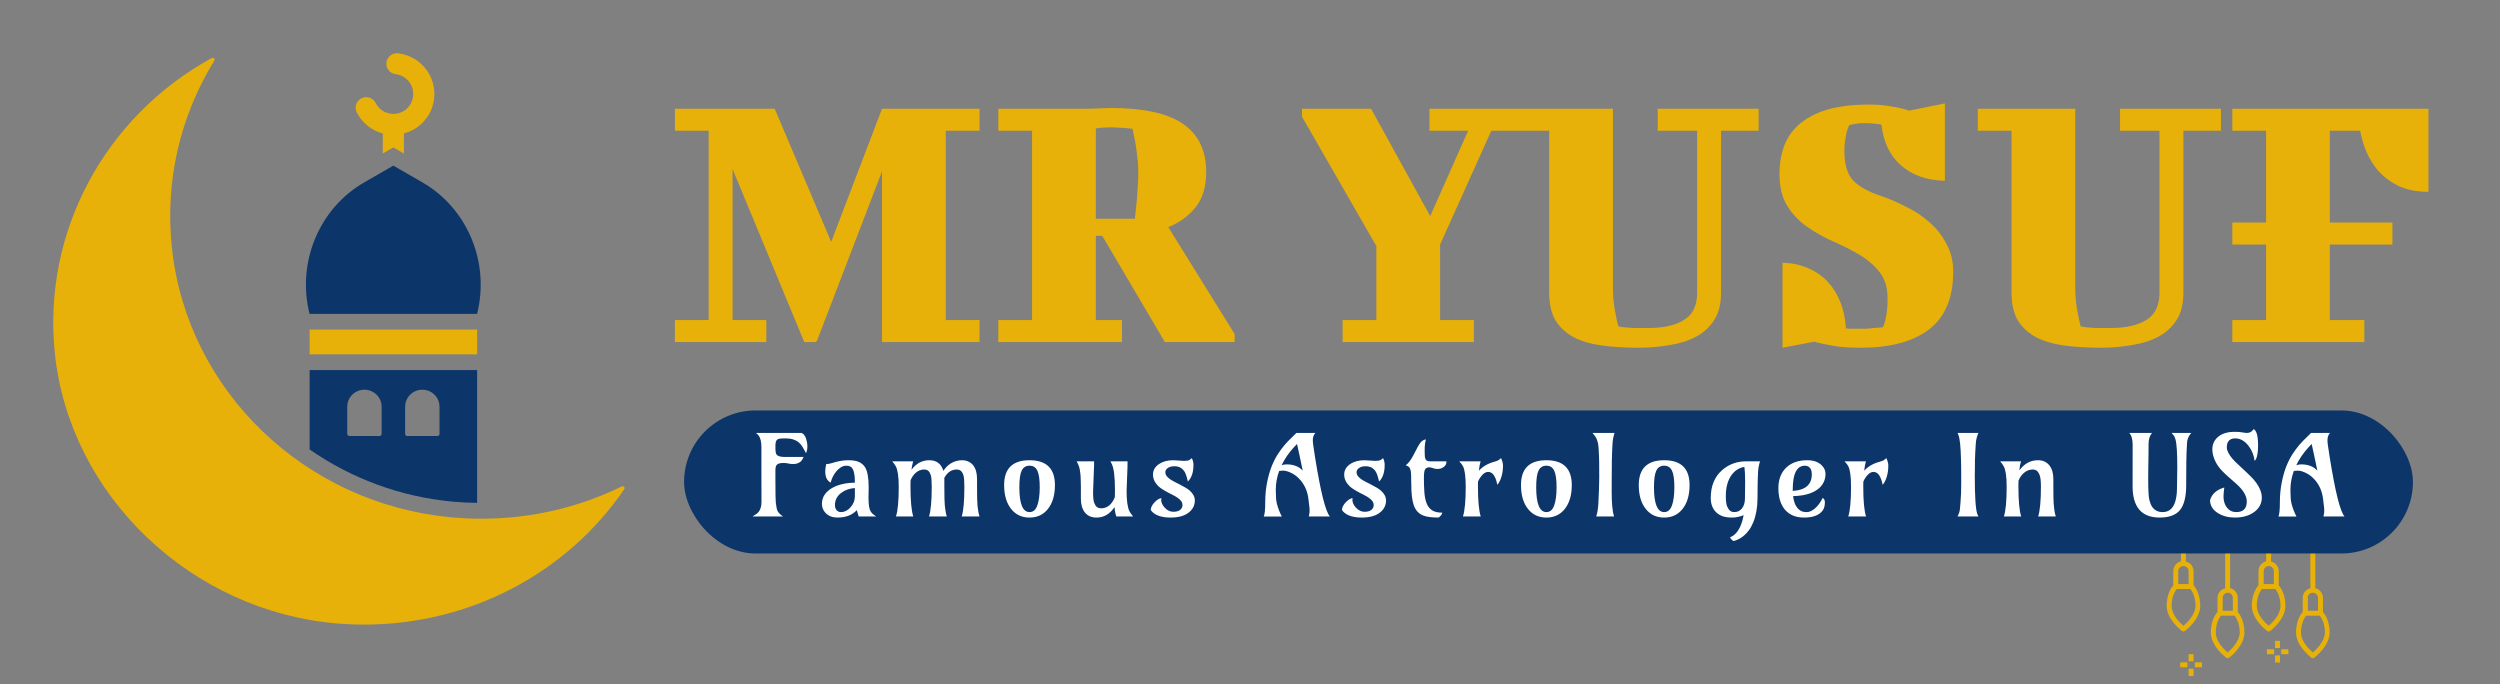 <svg width="402" height="110" viewBox="0 0 402 110" fill="none" xmlns="http://www.w3.org/2000/svg">
<rect x="0" y="0" width="402" height="110" fill="#808080" stroke="none"/>
<g clip-path="url(#clip0_1126_120)">
<path d="M64.947 24.688L64.954 21.453C65.805 21.226 66.615 20.848 67.329 20.289C68.72 19.198 69.6 17.63 69.805 15.876C70.228 12.274 67.636 8.999 64.027 8.575C63.096 8.461 62.247 9.127 62.137 10.054C62.026 10.979 62.694 11.818 63.627 11.928C65.376 12.133 66.632 13.73 66.425 15.487C66.325 16.344 65.896 17.109 65.219 17.64C64.554 18.161 63.727 18.393 62.888 18.296C61.824 18.172 60.897 17.521 60.41 16.558C59.99 15.723 58.967 15.388 58.127 15.803C57.288 16.221 56.947 17.236 57.368 18.069C58.224 19.765 59.749 20.983 61.551 21.463L61.544 24.687L63.245 23.708L64.947 24.688Z" fill="#E7B10A"/>
<path d="M76.722 52.998H49.788V56.977H76.722V52.998Z" fill="#E7B10A"/>
<path d="M76.722 80.859V59.508H49.789V72.273C56.42 76.886 64.314 79.892 72.87 80.672C74.156 80.789 75.44 80.842 76.722 80.859ZM61.366 69.773C61.366 69.96 61.214 70.111 61.026 70.111H56.178C55.99 70.111 55.838 69.96 55.838 69.773V65.406C55.838 63.892 57.075 62.664 58.602 62.664C60.129 62.664 61.366 63.892 61.366 65.406V69.773ZM70.673 69.773C70.673 69.96 70.521 70.111 70.333 70.111H65.485C65.297 70.111 65.144 69.96 65.144 69.773V65.406C65.144 63.892 66.382 62.664 67.909 62.664C69.435 62.664 70.673 63.892 70.673 65.406V69.773Z" fill="#0C356A"/>
<path d="M100.359 78.302L100.358 78.3C100.262 78.193 100.101 78.163 99.966 78.228C91.58 82.339 82.127 84.055 72.636 83.194C48.976 81.035 30.053 62.795 27.64 39.824C26.524 29.21 28.883 18.813 34.463 9.755C34.533 9.639 34.516 9.486 34.419 9.386C34.362 9.326 34.279 9.295 34.195 9.295C34.141 9.295 34.087 9.306 34.038 9.333C16.741 18.834 6.837 37.44 8.811 56.734C11.159 79.703 30.799 98.422 54.494 100.279C55.829 100.384 57.193 100.437 58.546 100.437C75.419 100.437 91.059 92.297 100.382 78.663C100.463 78.542 100.455 78.41 100.359 78.302Z" fill="#E7B10A"/>
<path d="M49.772 50.465H49.789H76.718C78.792 42.198 75.174 33.504 67.921 29.327L63.245 26.635L58.569 29.327C51.316 33.504 47.699 42.196 49.772 50.465Z" fill="#0C356A"/>
</g>
<path d="M124.568 17.485L133.657 38.896L141.831 17.485H157.508V21.023H152.079V51.462H157.508V55H141.831V27.55L131.339 54.878L131.278 54.817L131.217 55H129.326L117.797 27.184V51.462H123.226V55H108.525V51.462H113.954V21.023H108.525V17.485H124.568ZM165.959 51.462V21.023H160.53V17.485H174.56C175.292 17.485 176.085 17.465 176.939 17.424C177.834 17.383 178.383 17.363 178.586 17.363C183.873 17.363 187.756 18.217 190.237 19.925C192.718 21.633 193.958 24.215 193.958 27.672C193.958 30.071 193.368 31.983 192.189 33.406C191.05 34.789 189.607 35.826 187.858 36.517L198.533 53.719V55H187.309L177.244 37.92H176.207V51.462H180.416V55H160.53V51.462H165.959ZM178.586 20.474C177.732 20.474 176.939 20.535 176.207 20.657V35.175H182.49C182.571 34.443 182.653 33.67 182.734 32.857C182.815 32.166 182.876 31.393 182.917 30.539C182.998 29.644 183.039 28.729 183.039 27.794C183.039 26.859 182.978 25.964 182.856 25.11C182.775 24.256 182.673 23.504 182.551 22.853C182.388 22.121 182.246 21.409 182.124 20.718C181.839 20.677 181.494 20.637 181.087 20.596C180.762 20.555 180.375 20.535 179.928 20.535C179.481 20.494 179.033 20.474 178.586 20.474ZM209.363 17.485H220.465L229.981 34.748L236.081 21.023H229.859V17.485H244.316V21.023H239.802L231.567 39.323V51.462H236.996V55H215.89V51.462H221.319V39.567L209.363 18.766V17.485ZM249.112 21.023H243.683V17.485H259.36V46.46C259.36 47.151 259.401 47.863 259.482 48.595C259.563 49.286 259.665 49.917 259.787 50.486C259.909 51.177 260.051 51.828 260.214 52.438C260.336 52.519 260.621 52.58 261.068 52.621C261.393 52.662 261.881 52.702 262.532 52.743C263.183 52.743 264.037 52.743 265.094 52.743C267.493 52.743 269.384 52.316 270.767 51.462C272.19 50.608 272.902 49.144 272.902 47.07V21.023H266.558V17.485H282.784V21.023H276.745V47.07C276.745 48.859 276.379 50.323 275.647 51.462C274.915 52.601 273.939 53.495 272.719 54.146C271.499 54.797 270.076 55.244 268.449 55.488C266.863 55.773 265.196 55.915 263.447 55.915C261.292 55.915 259.319 55.793 257.53 55.549C255.781 55.305 254.277 54.858 253.016 54.207C251.755 53.516 250.779 52.601 250.088 51.462C249.437 50.323 249.112 48.859 249.112 47.07V21.023ZM300.597 16.814C301.898 16.814 303.078 16.916 304.135 17.119C305.233 17.282 306.189 17.505 307.002 17.79L312.736 16.631V29.075C309.808 28.994 307.449 28.16 305.66 26.574C303.871 24.988 302.834 22.812 302.549 20.047C301.736 19.884 300.78 19.803 299.682 19.803C299.275 19.803 298.93 19.823 298.645 19.864C298.401 19.905 298.177 19.945 297.974 19.986L297.364 20.108C297.201 20.433 297.059 20.82 296.937 21.267C296.856 21.633 296.774 22.08 296.693 22.609C296.612 23.097 296.571 23.646 296.571 24.256C296.571 26.411 297.039 27.997 297.974 29.014C298.95 30.031 300.516 30.885 302.671 31.576C303.932 32.023 305.233 32.593 306.575 33.284C307.917 33.935 309.137 34.748 310.235 35.724C311.374 36.7 312.289 37.859 312.98 39.201C313.712 40.502 314.078 41.987 314.078 43.654C314.078 47.883 312.777 50.994 310.174 52.987C307.571 54.939 303.932 55.915 299.255 55.915C297.262 55.915 295.676 55.793 294.497 55.549C293.318 55.346 292.403 55.142 291.752 54.939L286.628 55.915V42.251C288.214 42.292 289.617 42.597 290.837 43.166C292.057 43.695 293.094 44.427 293.948 45.362C294.802 46.297 295.473 47.395 295.961 48.656C296.449 49.917 296.734 51.299 296.815 52.804C297.14 52.845 297.445 52.865 297.73 52.865H298.767C299.174 52.865 299.601 52.865 300.048 52.865C300.536 52.824 300.983 52.784 301.39 52.743C301.837 52.702 302.305 52.662 302.793 52.621C302.915 52.336 303.037 51.97 303.159 51.523C303.24 51.157 303.322 50.689 303.403 50.12C303.484 49.551 303.525 48.859 303.525 48.046C303.525 46.257 303.098 44.833 302.244 43.776C301.39 42.678 300.312 41.743 299.011 40.97C297.71 40.197 296.307 39.486 294.802 38.835C293.338 38.184 291.955 37.412 290.654 36.517C289.353 35.622 288.275 34.504 287.421 33.162C286.567 31.82 286.14 30.071 286.14 27.916C286.14 26.33 286.384 24.866 286.872 23.524C287.36 22.182 288.153 21.023 289.251 20.047C290.39 19.03 291.874 18.237 293.704 17.668C295.575 17.099 297.872 16.814 300.597 16.814ZM323.456 21.023H318.027V17.485H333.704V46.46C333.704 47.151 333.744 47.863 333.826 48.595C333.907 49.286 334.009 49.917 334.131 50.486C334.253 51.177 334.395 51.828 334.558 52.438C334.68 52.519 334.964 52.58 335.412 52.621C335.737 52.662 336.225 52.702 336.876 52.743C337.526 52.743 338.38 52.743 339.438 52.743C341.837 52.743 343.728 52.316 345.111 51.462C346.534 50.608 347.246 49.144 347.246 47.07V21.023H340.902V17.485H357.128V21.023H351.089V47.07C351.089 48.859 350.723 50.323 349.991 51.462C349.259 52.601 348.283 53.495 347.063 54.146C345.843 54.797 344.419 55.244 342.793 55.488C341.207 55.773 339.539 55.915 337.791 55.915C335.635 55.915 333.663 55.793 331.874 55.549C330.125 55.305 328.62 54.858 327.36 54.207C326.099 53.516 325.123 52.601 324.432 51.462C323.781 50.323 323.456 48.859 323.456 47.07V21.023ZM390.496 17.485V30.844C388.462 30.844 386.754 30.478 385.372 29.746C384.03 29.014 382.952 28.14 382.139 27.123C381.325 26.066 380.715 24.988 380.309 23.89C379.902 22.751 379.638 21.796 379.516 21.023H374.636V35.785H384.701V39.323H374.636V51.462H380.187V55H358.959V51.462H364.388V39.323H358.959V35.785H364.388V21.023H358.959V17.485H390.496Z" fill="#E7B10A"/>
<g clip-path="url(#clip1_1126_120)">
<path d="M350.859 101.463C350.938 101.503 351.018 101.542 351.097 101.542C351.176 101.542 351.256 101.503 351.335 101.463C351.454 101.383 353.797 99.636 353.797 97.413C353.797 96.103 353.4 94.872 352.725 94.117V91.854C352.725 91.139 352.248 90.464 351.494 90.305V84.35H350.7V90.266C349.985 90.425 349.469 91.06 349.469 91.814V94.117C348.794 94.872 348.397 96.103 348.397 97.413C348.397 99.636 350.779 101.383 350.859 101.463ZM351.097 100.629C350.541 100.153 349.191 98.882 349.191 97.413C349.191 96.341 349.509 95.348 350.025 94.713H352.209C352.725 95.348 353.043 96.341 353.043 97.413C353.003 98.882 351.653 100.153 351.097 100.629ZM350.263 91.854C350.263 91.417 350.621 91.02 351.097 91.02C351.534 91.02 351.931 91.378 351.931 91.854V93.919H350.263V91.854ZM357.807 84.35V94.594C357.093 94.753 356.576 95.388 356.576 96.142V98.406C355.901 99.16 355.504 100.391 355.504 101.701C355.504 103.925 357.887 105.672 357.966 105.751C358.085 105.87 358.284 105.87 358.443 105.751C358.562 105.672 360.904 103.925 360.904 101.701C360.904 100.391 360.507 99.16 359.832 98.406V96.142C359.832 95.706 359.673 95.308 359.356 94.991C359.157 94.792 358.879 94.633 358.601 94.554V84.35H357.807ZM358.204 104.917C357.648 104.441 356.298 103.17 356.298 101.701C356.298 100.629 356.616 99.636 357.132 99.001H359.316C359.832 99.636 360.15 100.629 360.15 101.701C360.11 103.17 358.76 104.441 358.204 104.917ZM359.038 96.142V98.207H357.41V96.142C357.41 95.706 357.768 95.308 358.244 95.308C358.641 95.308 359.038 95.666 359.038 96.142ZM364.398 84.35V90.266C363.684 90.425 363.168 91.06 363.168 91.814V94.117C362.493 94.872 362.096 96.103 362.096 97.413C362.096 99.636 364.478 101.383 364.557 101.463C364.637 101.503 364.716 101.542 364.796 101.542C364.875 101.542 364.954 101.503 365.034 101.463C365.153 101.383 367.496 99.636 367.496 97.413C367.496 96.103 367.098 94.872 366.423 94.117V91.854C366.423 91.139 365.947 90.464 365.193 90.305V84.35H364.398ZM364.796 100.629C364.24 100.153 362.89 98.882 362.89 97.413C362.89 96.341 363.207 95.348 363.723 94.713H365.868C366.384 95.348 366.701 96.341 366.701 97.413C366.701 98.882 365.351 100.153 364.796 100.629ZM365.629 91.854V93.919H364.001V91.854C364.001 91.417 364.359 91.02 364.835 91.02C365.232 91.02 365.629 91.378 365.629 91.854ZM373.531 96.142C373.531 95.427 373.054 94.753 372.3 94.594V84.35H371.506V94.594C370.791 94.753 370.275 95.388 370.275 96.142V98.406C369.6 99.16 369.203 100.391 369.203 101.701C369.203 103.925 371.585 105.672 371.665 105.751C371.784 105.87 371.982 105.87 372.141 105.751C372.221 105.672 374.603 103.925 374.603 101.701C374.603 100.391 374.206 99.16 373.531 98.406V96.142ZM371.069 96.142C371.069 95.706 371.426 95.308 371.903 95.308C372.34 95.308 372.737 95.666 372.737 96.142V98.207H371.109V96.142H371.069ZM371.903 104.917C371.347 104.441 369.997 103.17 369.997 101.701C369.997 100.629 370.315 99.636 370.831 99.001H373.015C373.531 99.636 373.848 100.629 373.848 101.701C373.809 103.17 372.459 104.441 371.903 104.917Z" fill="#E7B10A"/>
<path d="M352.725 105.195H351.931V106.347H352.725V105.195Z" fill="#E7B10A"/>
<path d="M352.725 107.539H351.931V108.691H352.725V107.539Z" fill="#E7B10A"/>
<path d="M351.732 106.506H350.581V107.3H351.732V106.506Z" fill="#E7B10A"/>
<path d="M354.075 106.506H352.924V107.3H354.075V106.506Z" fill="#E7B10A"/>
<path d="M366.622 103.051H365.828V104.202H366.622V103.051Z" fill="#E7B10A"/>
<path d="M366.622 105.395H365.828V106.546H366.622V105.395Z" fill="#E7B10A"/>
<path d="M365.669 104.402H364.518V105.196H365.669V104.402Z" fill="#E7B10A"/>
<path d="M367.972 104.402H366.821V105.196H367.972V104.402Z" fill="#E7B10A"/>
</g>
<rect x="110" y="66" width="278" height="23" rx="11.5" fill="#0C356A"/>
<path d="M124.686 75.603V77.421C124.686 79.282 124.708 80.429 124.753 80.862C124.805 81.29 124.854 81.597 124.899 81.784C124.944 81.972 125.012 82.138 125.102 82.285C125.245 82.525 125.516 82.779 125.917 83.049H121C121.51 82.762 121.843 82.513 121.999 82.302C122.296 81.904 122.445 81.389 122.445 80.757C122.438 79.2 122.435 77.789 122.435 76.525V71.915C122.435 71.043 122.283 70.411 121.979 70.019C121.863 69.878 121.724 69.743 121.563 69.615H128.856C129.296 69.755 129.596 70.247 129.758 71.09C129.803 71.324 129.826 71.552 129.826 71.775C129.826 72.231 129.752 72.594 129.603 72.863L129.079 71.915C128.73 71.295 128.229 70.879 127.576 70.668C127.214 70.551 126.807 70.493 126.353 70.493C125.901 70.493 125.578 70.507 125.384 70.537C125.189 70.56 125.04 70.621 124.938 70.721C124.77 70.891 124.686 71.216 124.686 71.696C124.686 72.17 124.698 72.501 124.724 72.688C124.75 72.869 124.811 73.019 124.909 73.136C125.109 73.364 125.533 73.478 126.179 73.478H129.224C129.076 73.818 128.924 74.058 128.769 74.198C128.458 74.479 128.038 74.62 127.508 74.62C127.3 74.62 127.104 74.599 126.916 74.558C126.567 74.482 126.259 74.444 125.995 74.444C125.729 74.444 125.51 74.467 125.335 74.514C125.167 74.555 125.034 74.623 124.938 74.716C124.77 74.88 124.686 75.176 124.686 75.603ZM139.684 78.36L139.655 80.046C139.655 81.094 139.761 81.808 139.974 82.188C140.103 82.417 140.256 82.592 140.43 82.715L140.886 83.049H138.074L137.773 82.03C137.042 82.826 136.001 83.224 134.65 83.224C133.88 83.224 133.26 82.99 132.787 82.522C132.374 82.1 132.167 81.603 132.167 81.029C132.167 80.456 132.315 79.955 132.613 79.528C132.916 79.1 133.315 78.746 133.806 78.465C134.775 77.921 135.994 77.637 137.463 77.614V77.517C137.463 76.095 137.22 75.26 136.735 75.015C136.561 74.927 136.334 74.883 136.056 74.883C135.784 74.883 135.513 74.965 135.241 75.129C134.97 75.293 134.724 75.503 134.505 75.761C134.065 76.282 133.751 76.897 133.564 77.605C132.988 77.295 132.7 76.701 132.7 75.823C132.7 75.465 132.752 75.064 132.855 74.62C133.101 74.62 133.334 74.587 133.554 74.523L134.301 74.312C135.031 74.107 135.746 74.005 136.444 74.005C137.142 74.005 137.698 74.099 138.113 74.286C138.532 74.473 138.859 74.751 139.092 75.12C139.486 75.746 139.684 76.826 139.684 78.36ZM134.262 81.205C134.262 81.568 134.352 81.849 134.534 82.048C134.72 82.247 134.953 82.346 135.231 82.346C135.51 82.346 135.778 82.282 136.037 82.153C136.295 82.019 136.528 81.837 136.735 81.609C137.22 81.088 137.463 80.476 137.463 79.774V78.474C136.557 78.55 135.81 78.822 135.222 79.291C134.581 79.794 134.262 80.432 134.262 81.205ZM144.071 83.049C144.369 82.124 144.517 80.535 144.517 78.281C144.517 76.677 144.362 75.582 144.052 74.997C143.974 74.851 143.887 74.713 143.79 74.584L143.469 74.18H146.835C146.738 74.526 146.674 74.801 146.641 75.006L146.574 75.533C147.323 74.514 148.277 74.005 149.435 74.005C150.599 74.005 151.352 74.576 151.695 75.717C152.205 74.927 152.881 74.403 153.722 74.145C154.019 74.052 154.352 74.005 154.72 74.005C155.095 74.005 155.432 74.078 155.729 74.224C156.033 74.365 156.289 74.567 156.496 74.83C156.903 75.363 157.107 76.092 157.107 77.017V77.956C157.107 79.747 157.132 80.871 157.184 81.328C157.242 81.779 157.285 82.077 157.31 82.223C157.349 82.481 157.414 82.756 157.504 83.049H154.643C154.927 82.165 155.07 80.576 155.07 78.281C155.07 77.35 155.018 76.727 154.915 76.411C154.811 76.089 154.675 75.858 154.507 75.717C154.346 75.571 154.123 75.498 153.838 75.498C153.004 75.498 152.341 75.942 151.849 76.832V77.956C151.849 79.747 151.875 80.871 151.927 81.328C151.986 81.779 152.027 82.077 152.053 82.223C152.092 82.481 152.157 82.756 152.247 83.049H149.386C149.677 82.147 149.822 80.558 149.822 78.281C149.822 77.327 149.771 76.698 149.667 76.393C149.564 76.083 149.431 75.858 149.27 75.717C149.108 75.571 148.885 75.498 148.601 75.498C148.323 75.498 148.071 75.547 147.844 75.647C147.617 75.746 147.414 75.878 147.233 76.042C146.891 76.346 146.621 76.739 146.428 77.219C146.415 77.388 146.408 77.564 146.408 77.745V78.281C146.408 80.535 146.557 82.124 146.854 83.049H144.071ZM165.548 74.883C164.967 74.883 164.546 75.146 164.288 75.673C164.035 76.2 163.909 77.087 163.909 78.334C163.909 81.009 164.456 82.346 165.548 82.346C166.13 82.346 166.548 81.989 166.799 81.275C167.058 80.561 167.188 79.581 167.188 78.334C167.188 77.087 167.058 76.2 166.799 75.673C166.548 75.146 166.13 74.883 165.548 74.883ZM161.465 78C161.465 75.337 162.826 74.005 165.548 74.005C168.27 74.005 169.632 75.337 169.632 78C169.632 79.616 169.256 80.895 168.507 81.837C167.775 82.762 166.789 83.224 165.548 83.224C164.307 83.224 163.321 82.762 162.59 81.837C161.84 80.895 161.465 79.616 161.465 78ZM181.303 75.006L181.157 78.931C181.157 80.529 181.313 81.626 181.623 82.223C181.733 82.44 181.927 82.715 182.205 83.049H179.509C179.36 82.651 179.263 82.147 179.218 81.538C178.468 82.662 177.501 83.224 176.318 83.224C175.503 83.224 174.879 82.949 174.446 82.399C174.019 81.866 173.806 81.135 173.806 80.204V79.019C173.806 78.755 173.806 78.486 173.806 78.211L173.786 77.412C173.78 76.903 173.761 76.507 173.728 76.226C173.702 75.939 173.67 75.703 173.631 75.515C173.599 75.322 173.557 75.152 173.505 75.006C173.453 74.854 173.395 74.713 173.33 74.584L173.117 74.18H175.92C175.927 74.274 175.93 74.362 175.93 74.444V74.699C175.93 74.699 175.874 76.168 175.765 79.106C175.765 79.967 175.827 80.552 175.949 80.862C176.072 81.173 176.218 81.395 176.385 81.53C176.56 81.664 176.79 81.732 177.074 81.732C177.844 81.732 178.468 81.351 178.946 80.59C179.075 80.374 179.182 80.154 179.267 79.932C179.279 79.604 179.286 79.232 179.286 78.817C179.286 76.68 179.111 75.269 178.762 74.584L178.549 74.18H181.313C181.306 74.327 181.303 74.461 181.303 74.584V75.006ZM191.645 73.662C191.82 74.014 191.908 74.368 191.908 74.725C191.908 75.082 191.888 75.377 191.849 75.612C191.817 75.846 191.765 76.071 191.694 76.288C191.532 76.779 191.303 77.157 191.005 77.421C190.805 76.513 190.585 75.925 190.346 75.656C190.113 75.386 189.877 75.205 189.638 75.111C189.405 75.018 189.156 74.971 188.891 74.971C188.626 74.971 188.409 74.994 188.241 75.041C188.073 75.088 187.928 75.155 187.805 75.243C187.527 75.436 187.388 75.656 187.388 75.901C187.388 76.147 187.456 76.361 187.591 76.542C187.728 76.718 187.906 76.885 188.125 77.043C188.352 77.195 188.607 77.344 188.891 77.491L189.764 77.939C190.514 78.319 191.029 78.635 191.306 78.887C191.856 79.384 192.131 79.908 192.131 80.459C192.131 81.178 191.859 81.784 191.316 82.276C190.63 82.908 189.602 83.224 188.231 83.224C186.984 83.224 186.046 82.961 185.419 82.434C185.237 82.282 185.108 82.13 185.031 81.978C185.083 81.538 185.299 81.126 185.681 80.74C186.049 80.365 186.409 80.148 186.757 80.09C186.732 80.166 186.718 80.28 186.718 80.432C186.718 80.584 186.767 80.775 186.864 81.003C186.961 81.225 187.1 81.433 187.281 81.626C187.689 82.071 188.148 82.294 188.659 82.294C189.17 82.294 189.544 82.188 189.784 81.978C190.023 81.767 190.142 81.527 190.142 81.258C190.142 80.988 190.074 80.763 189.939 80.581C189.803 80.4 189.622 80.23 189.395 80.072C189.176 79.914 188.923 79.762 188.639 79.616L187.766 79.168C187.022 78.77 186.511 78.43 186.233 78.149C185.677 77.587 185.399 76.976 185.399 76.314C185.399 75.618 185.723 75.053 186.37 74.62C186.984 74.21 187.75 74.005 188.668 74.005L190.375 74.11C190.789 74.11 191.077 74.066 191.238 73.978C191.4 73.885 191.536 73.779 191.645 73.662ZM210.459 83.049C210.543 82.68 210.585 82.387 210.585 82.171C210.585 81.948 210.579 81.781 210.566 81.67C210.559 81.559 210.547 81.442 210.527 81.319C210.514 81.19 210.495 81.05 210.469 80.898C210.45 80.74 210.43 80.558 210.411 80.353C210.262 78.954 209.735 77.804 208.83 76.903C208.429 76.504 207.996 76.203 207.53 75.998C207.065 75.787 206.679 75.682 206.376 75.682C206.078 75.682 205.849 75.7 205.687 75.735C205.325 76.718 205.145 77.745 205.145 78.817C205.145 79.765 205.199 80.473 205.309 80.942C205.484 81.644 205.752 82.349 206.114 83.058H203.214C203.369 82.706 203.447 81.969 203.447 80.845C203.447 79.715 203.541 78.662 203.728 77.684C203.916 76.701 204.158 75.825 204.456 75.058C204.759 74.292 205.096 73.621 205.464 73.048C205.839 72.468 206.211 71.965 206.579 71.538C206.955 71.104 207.307 70.736 207.637 70.431C207.967 70.121 208.241 69.849 208.461 69.615H211.516C211.238 69.901 211.099 70.302 211.099 70.817C211.099 71.052 211.142 71.435 211.226 71.968L211.468 73.566C212.354 79.092 213.146 82.253 213.844 83.049H210.459ZM206.085 74.804C206.337 74.716 206.602 74.672 206.88 74.672C207.158 74.672 207.407 74.69 207.627 74.725C207.853 74.76 208.076 74.819 208.297 74.9C208.769 75.064 209.162 75.325 209.479 75.682C209.162 74.177 208.969 73.259 208.898 72.925L208.558 71.388L208.006 71.985C207.229 72.828 206.589 73.768 206.085 74.804ZM222.393 73.662C222.567 74.014 222.654 74.368 222.654 74.725C222.654 75.082 222.635 75.377 222.597 75.612C222.564 75.846 222.513 76.071 222.441 76.288C222.28 76.779 222.05 77.157 221.752 77.421C221.552 76.513 221.333 75.925 221.093 75.656C220.86 75.386 220.624 75.205 220.385 75.111C220.152 75.018 219.903 74.971 219.638 74.971C219.373 74.971 219.157 74.994 218.989 75.041C218.82 75.088 218.674 75.155 218.552 75.243C218.274 75.436 218.135 75.656 218.135 75.901C218.135 76.147 218.202 76.361 218.339 76.542C218.474 76.718 218.652 76.885 218.872 77.043C219.098 77.195 219.353 77.344 219.638 77.491L220.511 77.939C221.261 78.319 221.775 78.635 222.053 78.887C222.603 79.384 222.877 79.908 222.877 80.459C222.877 81.178 222.606 81.784 222.063 82.276C221.378 82.908 220.349 83.224 218.979 83.224C217.731 83.224 216.793 82.961 216.166 82.434C215.985 82.282 215.856 82.13 215.778 81.978C215.829 81.538 216.046 81.126 216.428 80.74C216.796 80.365 217.155 80.148 217.504 80.09C217.478 80.166 217.465 80.28 217.465 80.432C217.465 80.584 217.514 80.775 217.611 81.003C217.708 81.225 217.847 81.433 218.028 81.626C218.435 82.071 218.895 82.294 219.405 82.294C219.916 82.294 220.292 82.188 220.531 81.978C220.77 81.767 220.889 81.527 220.889 81.258C220.889 80.988 220.822 80.763 220.685 80.581C220.55 80.4 220.369 80.23 220.143 80.072C219.922 79.914 219.67 79.762 219.386 79.616L218.513 79.168C217.77 78.77 217.259 78.43 216.981 78.149C216.424 77.587 216.146 76.976 216.146 76.314C216.146 75.618 216.47 75.053 217.116 74.62C217.731 74.21 218.497 74.005 219.415 74.005L221.122 74.11C221.536 74.11 221.824 74.066 221.985 73.978C222.147 73.885 222.282 73.779 222.393 73.662ZM229.293 70.668C229.156 71.119 229.088 71.66 229.088 72.293C229.088 72.919 229.101 73.32 229.127 73.496C229.16 73.671 229.209 73.812 229.273 73.917C229.395 74.093 229.635 74.18 229.99 74.18H232.59C232.59 74.508 232.502 74.76 232.328 74.936C232.011 75.252 231.623 75.41 231.164 75.41C230.938 75.41 230.737 75.38 230.563 75.322C230.246 75.205 230 75.146 229.825 75.146C229.651 75.146 229.509 75.178 229.399 75.243C229.289 75.302 229.201 75.389 229.137 75.506C229.021 75.717 228.962 76.177 228.962 76.885C228.962 77.593 228.985 78.319 229.031 79.062C229.082 79.806 229.205 80.429 229.399 80.933C229.593 81.43 229.887 81.805 230.281 82.057C230.676 82.308 231.219 82.434 231.911 82.434C231.911 82.616 231.775 82.832 231.504 83.084C231.432 83.154 231.371 83.201 231.319 83.224C230.175 83.224 229.318 83.102 228.749 82.856C228.096 82.563 227.63 82.042 227.352 81.293C227.074 80.532 226.935 79.405 226.935 77.912C226.935 76.607 226.896 75.837 226.819 75.603C226.741 75.363 226.67 75.205 226.605 75.129C226.528 75.041 226.34 74.933 226.043 74.804C226.444 74.529 226.841 74.017 227.236 73.267L227.721 72.345C228.064 71.643 228.354 71.189 228.594 70.984C228.839 70.774 229.072 70.668 229.293 70.668ZM235.241 83.049C235.539 82.124 235.688 80.535 235.688 78.281C235.688 76.677 235.545 75.582 235.261 74.997C235.144 74.757 234.937 74.485 234.639 74.18H238.083C237.967 74.549 237.873 75.056 237.801 75.7C238.41 75.009 239.257 74.52 240.343 74.233C240.808 74.11 241.148 73.917 241.362 73.654C241.575 74.116 241.681 74.514 241.681 74.848C241.681 75.181 241.662 75.492 241.623 75.779C241.585 76.059 241.526 76.335 241.448 76.604C241.28 77.183 241.057 77.634 240.779 77.956C240.54 76.815 240.168 76.147 239.664 75.954C239.082 75.726 238.513 76.036 237.957 76.885C237.84 77.061 237.744 77.248 237.666 77.447C237.66 77.582 237.656 77.719 237.656 77.859C237.656 78 237.656 78.141 237.656 78.281C237.656 80.535 237.805 82.124 238.102 83.049H235.241ZM248.659 74.883C248.076 74.883 247.656 75.146 247.397 75.673C247.145 76.2 247.019 77.087 247.019 78.334C247.019 81.009 247.565 82.346 248.659 82.346C249.24 82.346 249.657 81.989 249.91 81.275C250.168 80.561 250.297 79.581 250.297 78.334C250.297 77.087 250.168 76.2 249.91 75.673C249.657 75.146 249.24 74.883 248.659 74.883ZM244.575 78C244.575 75.337 245.936 74.005 248.659 74.005C251.381 74.005 252.742 75.337 252.742 78C252.742 79.616 252.367 80.895 251.617 81.837C250.886 82.762 249.9 83.224 248.659 83.224C247.417 83.224 246.431 82.762 245.7 81.837C244.951 80.895 244.575 79.616 244.575 78ZM259.157 79.027C259.157 80.924 259.282 82.264 259.535 83.049H256.674C256.854 82.481 256.968 81.811 257.013 81.038C257.11 79.171 257.159 77.722 257.159 76.692C257.159 75.661 257.155 74.971 257.149 74.62C257.142 74.263 257.136 73.905 257.13 73.548C257.091 72.278 257.022 71.479 256.926 71.151C256.835 70.817 256.748 70.578 256.664 70.431C256.586 70.279 256.496 70.141 256.392 70.019L256.072 69.615H259.613C259.431 70.206 259.325 70.774 259.292 71.318C259.266 71.857 259.243 72.334 259.224 72.749C259.212 73.165 259.198 73.598 259.186 74.049C259.173 74.798 259.166 75.691 259.166 76.727L259.157 79.027ZM267.598 74.883C267.016 74.883 266.596 75.146 266.337 75.673C266.085 76.2 265.959 77.087 265.959 78.334C265.959 81.009 266.505 82.346 267.598 82.346C268.18 82.346 268.597 81.989 268.849 81.275C269.108 80.561 269.238 79.581 269.238 78.334C269.238 77.087 269.108 76.2 268.849 75.673C268.597 75.146 268.18 74.883 267.598 74.883ZM263.515 78C263.515 75.337 264.876 74.005 267.598 74.005C270.32 74.005 271.682 75.337 271.682 78C271.682 79.616 271.306 80.895 270.557 81.837C269.825 82.762 268.839 83.224 267.598 83.224C266.356 83.224 265.37 82.762 264.64 81.837C263.89 80.895 263.515 79.616 263.515 78ZM280.376 82.838C279.748 83.096 279.131 83.224 278.523 83.224C277.915 83.224 277.411 83.154 277.01 83.014C276.609 82.873 276.266 82.668 275.981 82.399C275.387 81.837 275.089 81.061 275.089 80.072C275.089 78.164 275.694 76.677 276.903 75.612C277.983 74.657 279.282 74.18 280.802 74.18H283.013C282.832 74.748 282.729 75.293 282.703 75.814C282.677 76.335 282.658 76.762 282.645 77.096C282.638 77.423 282.632 77.757 282.626 78.097C282.612 78.776 282.606 79.469 282.606 80.177C282.606 80.886 282.544 81.574 282.422 82.241C282.299 82.903 282.134 83.482 281.927 83.98C281.726 84.477 281.494 84.901 281.229 85.253C280.97 85.604 280.699 85.9 280.414 86.139C279.949 86.532 279.409 86.819 278.795 87C278.665 86.953 278.539 86.868 278.416 86.745C278.3 86.623 278.229 86.502 278.202 86.385C278.94 86.116 279.525 85.446 279.959 84.375C280.126 83.959 280.266 83.447 280.376 82.838ZM280.589 80.116L280.618 77.482C280.618 76.422 280.576 75.621 280.491 75.076C279.574 75.24 278.849 75.732 278.319 76.551C277.783 77.388 277.514 78.445 277.514 79.721C277.514 80.511 277.578 81.07 277.708 81.398C277.844 81.726 278.002 81.966 278.183 82.118C278.371 82.27 278.594 82.346 278.852 82.346C279.118 82.346 279.35 82.299 279.55 82.206C279.751 82.112 279.929 81.972 280.084 81.784C280.421 81.38 280.589 80.824 280.589 80.116ZM293.094 80.063C293.327 80.204 293.443 80.45 293.443 80.801C293.443 81.146 293.392 81.451 293.288 81.714C293.185 81.978 293.004 82.223 292.745 82.452C292.163 82.967 291.277 83.224 290.087 83.224C288.704 83.224 287.65 82.762 286.925 81.837C286.285 81.012 285.966 79.897 285.966 78.492C285.966 77.075 286.399 75.963 287.265 75.155C288.086 74.388 289.199 74.005 290.602 74.005C291.578 74.005 292.341 74.263 292.891 74.778C293.324 75.187 293.541 75.661 293.541 76.2C293.541 76.733 293.424 77.216 293.191 77.649C292.965 78.076 292.629 78.445 292.183 78.755C291.265 79.399 289.981 79.739 288.332 79.774C288.467 80.95 288.876 81.737 289.554 82.136C289.8 82.276 290.126 82.346 290.534 82.346C290.941 82.346 291.375 82.153 291.833 81.767C292.292 81.38 292.713 80.813 293.094 80.063ZM288.274 78.939C290.317 78.817 291.339 77.921 291.339 76.253C291.339 75.626 291.132 75.205 290.718 74.988C290.576 74.918 290.388 74.883 290.156 74.883C289.923 74.883 289.686 74.947 289.447 75.076C289.215 75.205 289.011 75.416 288.837 75.708C288.461 76.346 288.274 77.333 288.274 78.667V78.939ZM297.2 83.049C297.498 82.124 297.646 80.535 297.646 78.281C297.646 76.677 297.505 75.582 297.22 74.997C297.104 74.757 296.897 74.485 296.599 74.18H300.043C299.926 74.549 299.832 75.056 299.761 75.7C300.369 75.009 301.216 74.52 302.303 74.233C302.768 74.11 303.107 73.917 303.321 73.654C303.534 74.116 303.641 74.514 303.641 74.848C303.641 75.181 303.622 75.492 303.583 75.779C303.544 76.059 303.485 76.335 303.408 76.604C303.24 77.183 303.017 77.634 302.739 77.956C302.499 76.815 302.127 76.147 301.624 75.954C301.041 75.726 300.472 76.036 299.916 76.885C299.8 77.061 299.703 77.248 299.625 77.447C299.619 77.582 299.615 77.719 299.615 77.859C299.615 78 299.615 78.141 299.615 78.281C299.615 80.535 299.764 82.124 300.062 83.049H297.2ZM318.128 69.615C317.889 70.159 317.75 70.706 317.711 71.257C317.672 71.801 317.644 72.269 317.624 72.662C317.605 73.054 317.589 73.46 317.576 73.882C317.556 74.865 317.546 75.761 317.546 76.569C317.546 79.882 317.682 81.913 317.954 82.662C317.999 82.791 318.057 82.92 318.128 83.049H314.782C314.983 82.651 315.102 82.291 315.141 81.969C315.18 81.647 315.216 81.263 315.247 80.819C315.325 79.9 315.364 78.84 315.364 77.64C315.364 76.44 315.361 75.621 315.355 75.181C315.348 74.737 315.339 74.303 315.325 73.882C315.28 71.827 315.144 70.522 314.918 69.966L314.782 69.615H318.128ZM322.225 83.049C322.522 82.124 322.671 80.535 322.671 78.281C322.671 76.677 322.516 75.582 322.205 74.997C322.128 74.851 322.041 74.713 321.943 74.584L321.624 74.18H324.989C324.892 74.473 324.827 74.748 324.795 75.006L324.718 75.638C325.5 74.549 326.496 74.005 327.705 74.005C328.487 74.005 329.099 74.28 329.538 74.83C329.965 75.369 330.179 76.098 330.179 77.017V77.956C330.179 79.566 330.194 80.549 330.226 80.906C330.259 81.263 330.285 81.536 330.304 81.723C330.324 81.91 330.346 82.077 330.372 82.223C330.418 82.499 330.486 82.774 330.576 83.049H327.734C328.031 82.124 328.18 80.535 328.18 78.281C328.18 77.379 328.115 76.762 327.986 76.428C327.863 76.095 327.715 75.858 327.54 75.717C327.365 75.571 327.136 75.498 326.851 75.498C326.328 75.498 325.853 75.685 325.426 76.059C325.057 76.382 324.776 76.791 324.581 77.289C324.569 77.447 324.563 77.611 324.563 77.781V78.281C324.563 80.535 324.711 82.124 325.009 83.049H322.225ZM350.059 78.544L350.107 75.173C350.107 72.814 350.01 71.306 349.816 70.651C349.725 70.335 349.615 70.103 349.486 69.957C349.363 69.811 349.263 69.697 349.185 69.615H352.367L352.163 69.861C351.872 70.247 351.711 70.683 351.678 71.169C351.646 71.655 351.621 72.146 351.601 72.644C351.588 73.141 351.574 73.636 351.562 74.128C351.549 74.953 351.543 75.875 351.543 76.894V77.965C351.543 79.856 351.206 81.211 350.533 82.03C349.868 82.826 348.782 83.224 347.275 83.224C344.359 83.224 342.907 81.53 342.92 78.141L342.93 71.564C342.93 70.639 342.749 69.989 342.387 69.615H346.062C345.681 70.03 345.49 70.621 345.49 71.388C345.49 71.833 345.487 72.29 345.481 72.758L345.442 75.568C345.436 76.03 345.432 76.507 345.432 76.999C345.432 78.761 345.49 79.879 345.606 80.353C345.723 80.822 345.865 81.187 346.033 81.451C346.422 82.048 346.997 82.346 347.76 82.346C348.937 82.346 349.661 81.568 349.932 80.011C350.016 79.548 350.059 79.059 350.059 78.544ZM357.666 78.395C357.582 79.004 357.54 79.49 357.54 79.853C357.54 80.21 357.589 80.54 357.685 80.845C357.783 81.149 357.922 81.413 358.102 81.635C358.491 82.109 358.982 82.346 359.577 82.346C360.714 82.346 361.284 81.779 361.284 80.643C361.284 79.73 360.699 78.761 359.528 77.737L358.52 76.85C357.634 76.077 357.029 75.457 356.706 74.988C356.065 74.063 355.746 73.144 355.746 72.231C355.746 71.488 356.01 70.864 356.541 70.361C357.181 69.746 358.102 69.439 359.305 69.439C359.777 69.439 360.133 69.46 360.372 69.501C360.818 69.577 361.115 69.615 361.264 69.615C361.64 69.615 361.931 69.509 362.137 69.299C362.215 69.222 362.299 69.123 362.389 69C362.862 69.24 363.097 70.121 363.097 71.643C363.097 72.615 362.991 73.332 362.778 73.794C362.706 73.952 362.626 74.052 362.535 74.093C362.432 73.209 362.115 72.418 361.585 71.722C360.964 70.903 360.246 70.493 359.431 70.493C358.733 70.493 358.303 70.782 358.141 71.362C358.096 71.526 358.074 71.731 358.074 71.977C358.074 72.217 358.154 72.492 358.316 72.802C358.478 73.112 358.687 73.422 358.947 73.733C359.211 74.037 359.515 74.344 359.859 74.655C360.892 75.615 361.578 76.264 361.914 76.604C362.257 76.943 362.561 77.295 362.826 77.658C363.408 78.471 363.699 79.259 363.699 80.019C363.699 80.939 363.305 81.7 362.516 82.302C361.701 82.917 360.653 83.224 359.373 83.224C358.313 83.224 357.401 82.984 356.638 82.504C355.797 81.978 355.377 81.281 355.377 80.415C355.629 79.601 356.179 79.004 357.026 78.623C357.252 78.518 357.466 78.442 357.666 78.395ZM373.615 83.049C373.699 82.68 373.741 82.387 373.741 82.171C373.741 81.948 373.734 81.781 373.722 81.67C373.715 81.559 373.702 81.442 373.683 81.319C373.67 81.19 373.65 81.05 373.625 80.898C373.605 80.74 373.586 80.558 373.566 80.353C373.417 78.954 372.891 77.804 371.985 76.903C371.584 76.504 371.151 76.203 370.686 75.998C370.22 75.787 369.836 75.682 369.531 75.682C369.234 75.682 369.005 75.7 368.843 75.735C368.481 76.718 368.3 77.745 368.3 78.817C368.3 79.765 368.355 80.473 368.465 80.942C368.639 81.644 368.907 82.349 369.269 83.058H366.369C366.525 82.706 366.602 81.969 366.602 80.845C366.602 79.715 366.696 78.662 366.884 77.684C367.071 76.701 367.314 75.825 367.611 75.058C367.915 74.292 368.251 73.621 368.62 73.048C368.995 72.468 369.367 71.965 369.735 71.538C370.11 71.104 370.463 70.736 370.793 70.431C371.122 70.121 371.397 69.849 371.617 69.615H374.672C374.394 69.901 374.255 70.302 374.255 70.817C374.255 71.052 374.297 71.435 374.381 71.968L374.624 73.566C375.509 79.092 376.301 82.253 377 83.049H373.615ZM369.241 74.804C369.492 74.716 369.758 74.672 370.036 74.672C370.314 74.672 370.563 74.69 370.783 74.725C371.009 74.76 371.232 74.819 371.452 74.9C371.924 75.064 372.319 75.325 372.635 75.682C372.319 74.177 372.124 73.259 372.053 72.925L371.714 71.388L371.161 71.985C370.385 72.828 369.745 73.768 369.241 74.804Z" fill="white"/>
<defs>
<clipPath id="clip0_1126_120">
<rect width="105" height="105" fill="white" transform="translate(2 2)"/>
</clipPath>
<clipPath id="clip1_1126_120">
<rect width="27" height="27" fill="white" transform="translate(348 83)"/>
</clipPath>
</defs>
</svg>
